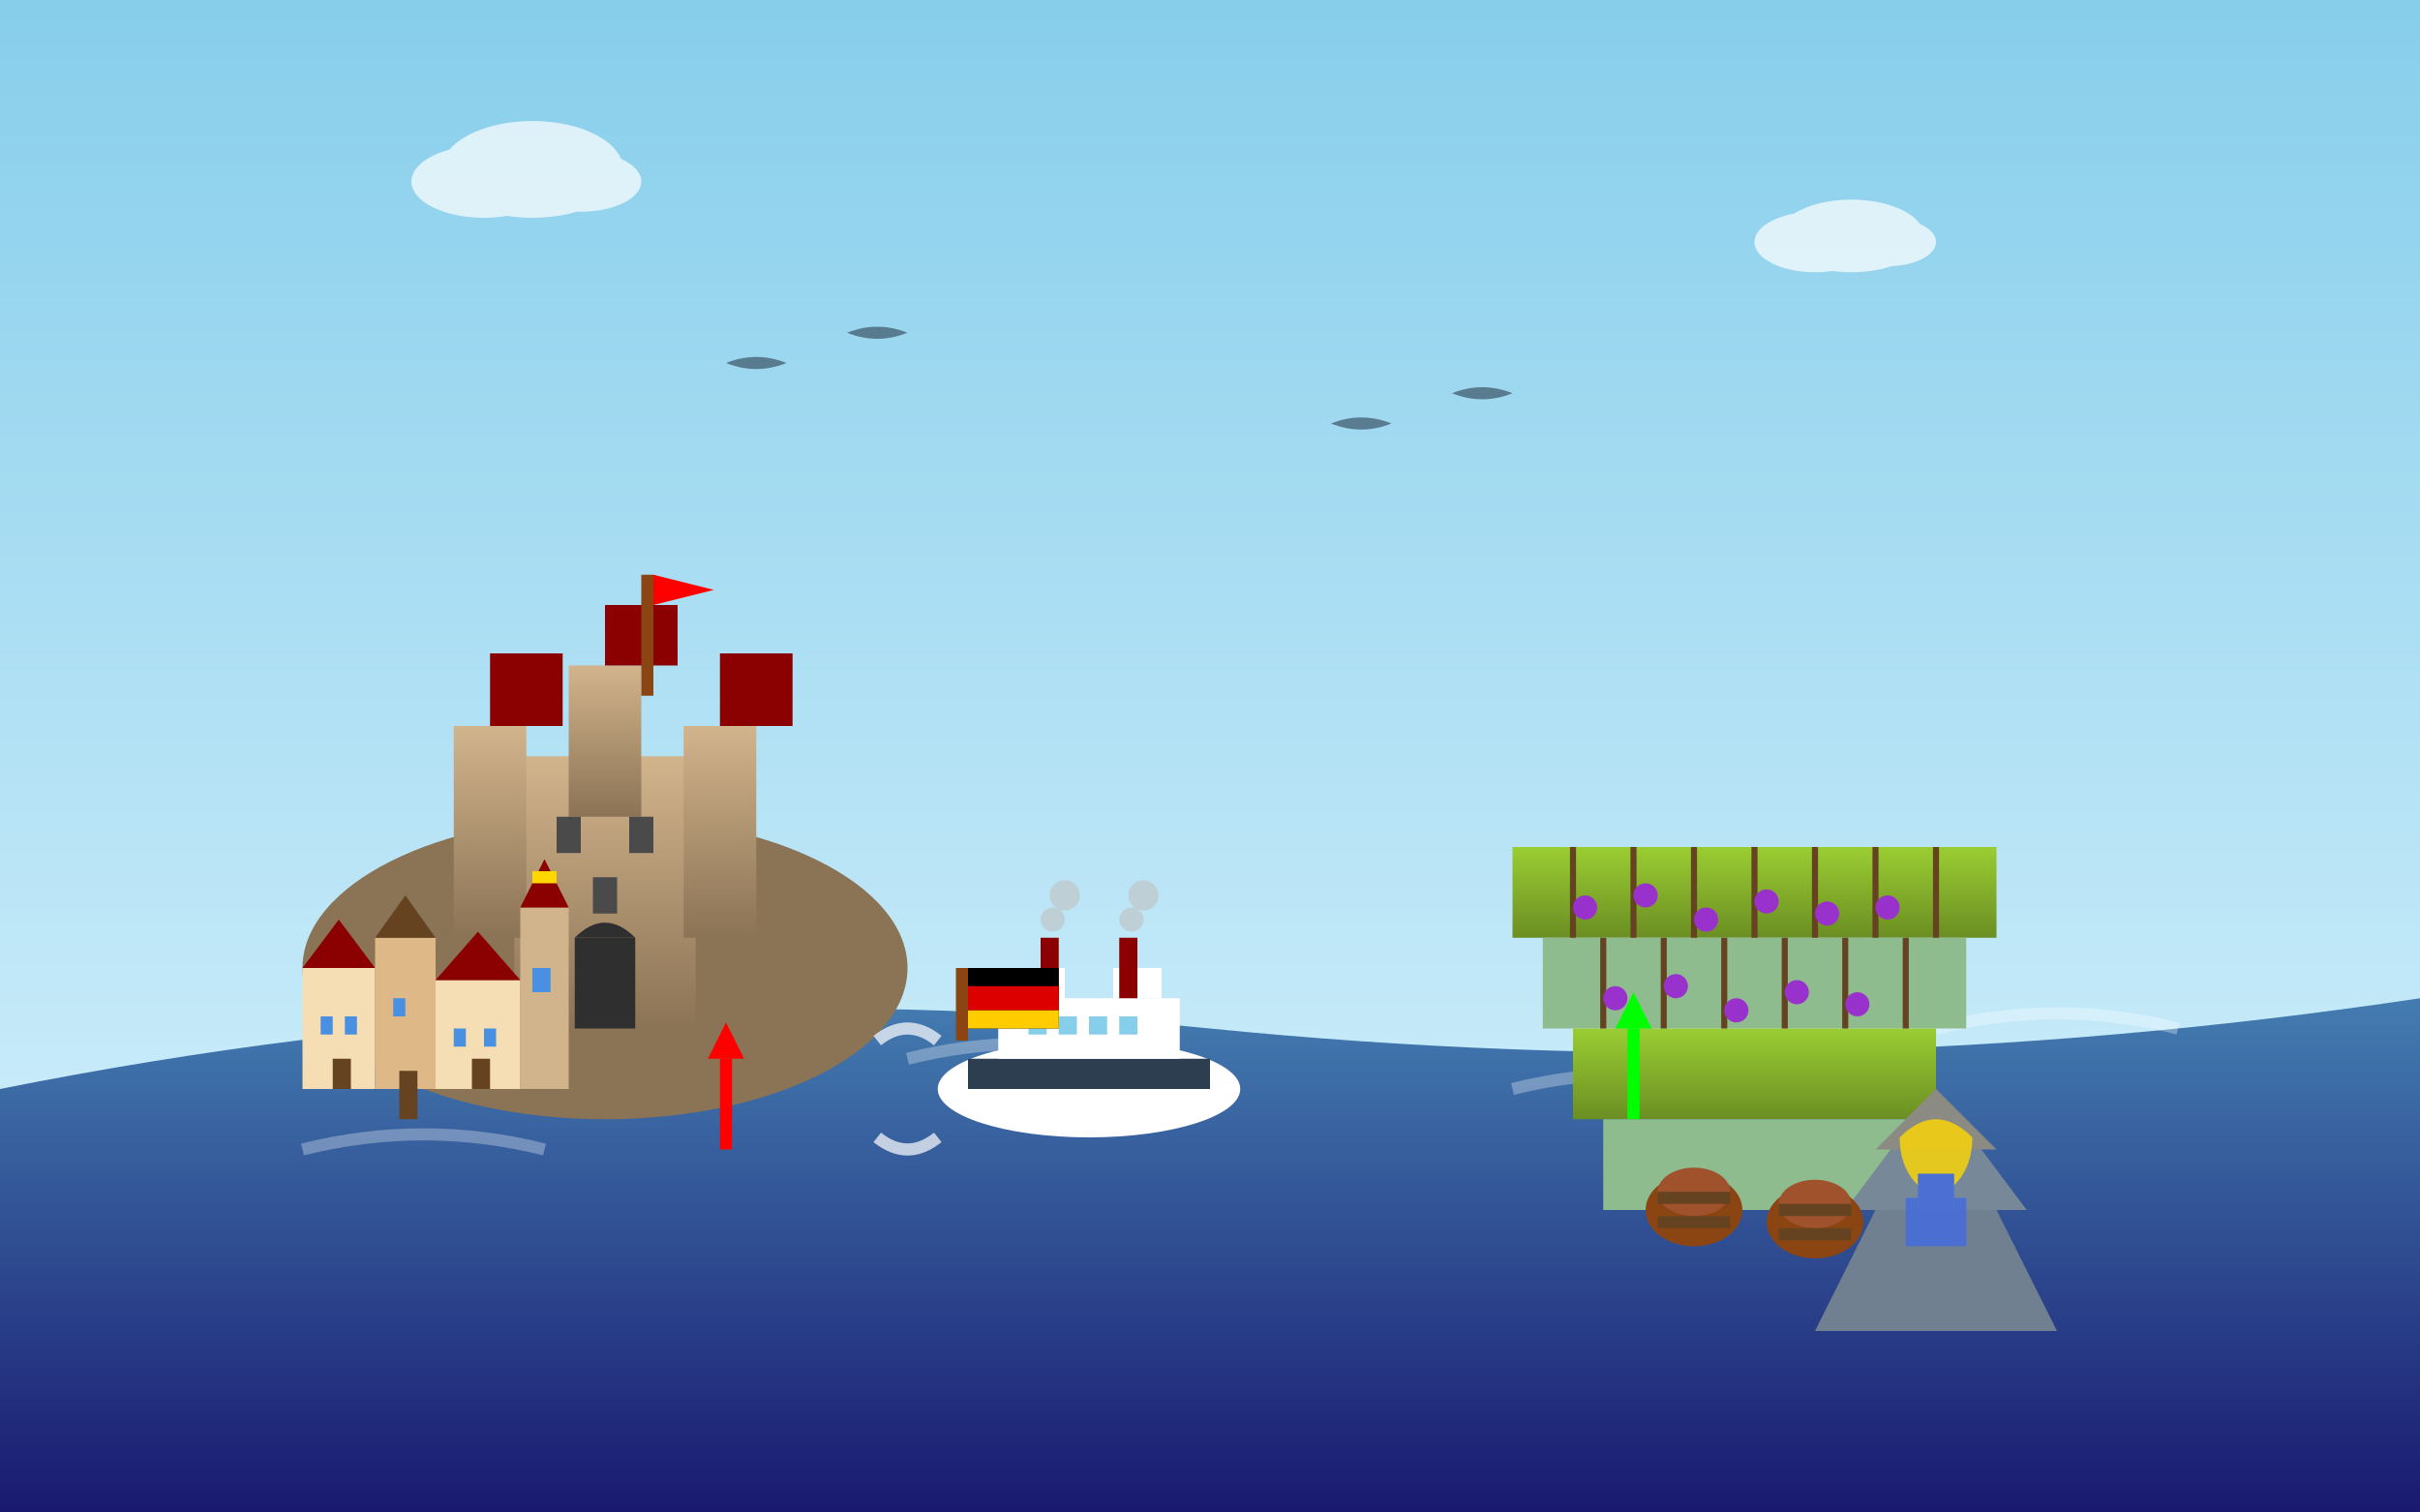 <svg xmlns="http://www.w3.org/2000/svg" viewBox="0 0 400 250" width="400" height="250">
  <rect x="0" y="0" width="400" height="250" fill="#333333" stroke="none"/>
  <defs>
    <linearGradient id="rhineGradient" x1="0%" y1="0%" x2="0%" y2="100%">
      <stop offset="0%" style="stop-color:#4682B4;stop-opacity:1" />
      <stop offset="100%" style="stop-color:#191970;stop-opacity:1" />
    </linearGradient>
    <linearGradient id="castleGradient" x1="0%" y1="0%" x2="0%" y2="100%">
      <stop offset="0%" style="stop-color:#D2B48C;stop-opacity:1" />
      <stop offset="100%" style="stop-color:#8B7355;stop-opacity:1" />
    </linearGradient>
    <linearGradient id="vineyardGradient" x1="0%" y1="0%" x2="0%" y2="100%">
      <stop offset="0%" style="stop-color:#9ACD32;stop-opacity:1" />
      <stop offset="100%" style="stop-color:#6B8E23;stop-opacity:1" />
    </linearGradient>
    <linearGradient id="skyGradient" x1="0%" y1="0%" x2="0%" y2="100%">
      <stop offset="0%" style="stop-color:#87CEEB;stop-opacity:1" />
      <stop offset="100%" style="stop-color:#E0F6FF;stop-opacity:1" />
    </linearGradient>
  </defs>
  
  <!-- Sky Background -->
  <rect width="400" height="250" fill="url(#skyGradient)"/>
  
  <!-- Rhine River -->
  <path d="M 0 180 Q 100 160 200 170 Q 300 180 400 165 L 400 250 L 0 250 Z" 
        fill="url(#rhineGradient)"/>
  
  <!-- River Reflections -->
  <g opacity="0.3">
    <path d="M 50 190 Q 70 185 90 190" stroke="white" stroke-width="2" fill="none"/>
    <path d="M 150 175 Q 170 170 190 175" stroke="white" stroke-width="2" fill="none"/>
    <path d="M 250 180 Q 270 175 290 180" stroke="white" stroke-width="2" fill="none"/>
    <path d="M 320 170 Q 340 165 360 170" stroke="white" stroke-width="2" fill="none"/>
  </g>
  
  <!-- Castle on Hilltop -->
  <g transform="translate(100,120)">
    <!-- Castle Hill -->
    <ellipse cx="0" cy="40" rx="50" ry="25" fill="#8B7355"/>
    
    <!-- Main Castle Keep -->
    <rect x="-15" y="5" width="30" height="45" fill="url(#castleGradient)"/>
    
    <!-- Castle Towers -->
    <rect x="-25" y="0" width="12" height="35" fill="url(#castleGradient)"/>
    <rect x="13" y="0" width="12" height="35" fill="url(#castleGradient)"/>
    <rect x="-6" y="-10" width="12" height="25" fill="url(#castleGradient)"/>
    
    <!-- Tower Roofs -->
    <polygon points="-19,0 -19,-12 -7,-12 -7,0" fill="#8B0000"/>
    <polygon points="19,0 19,-12 31,-12 31,0" fill="#8B0000"/>
    <polygon points="0,-10 0,-20 12,-20 12,-10" fill="#8B0000"/>
    
    <!-- Castle Windows -->
    <rect x="-8" y="15" width="4" height="6" fill="#4A4A4A"/>
    <rect x="4" y="15" width="4" height="6" fill="#4A4A4A"/>
    <rect x="-2" y="25" width="4" height="6" fill="#4A4A4A"/>
    
    <!-- Castle Gate -->
    <rect x="-5" y="35" width="10" height="15" fill="#2F2F2F"/>
    <path d="M -5 35 Q 0 30 5 35" fill="#2F2F2F"/>
    
    <!-- Flag -->
    <rect x="6" y="-25" width="2" height="20" fill="#8B4513"/>
    <polygon points="8,-25 8,-20 18,-22.5" fill="#FF0000"/>
  </g>
  
  <!-- Vineyard Terraces -->
  <g transform="translate(250,140)">
    <!-- Terraced hillside -->
    <rect x="0" y="0" width="80" height="15" fill="url(#vineyardGradient)"/>
    <rect x="5" y="15" width="70" height="15" fill="#8FBC8F"/>
    <rect x="10" y="30" width="60" height="15" fill="url(#vineyardGradient)"/>
    <rect x="15" y="45" width="50" height="15" fill="#8FBC8F"/>
    
    <!-- Grape Vines -->
    <g stroke="#654321" stroke-width="1">
      <line x1="10" y1="0" x2="10" y2="15"/>
      <line x1="20" y1="0" x2="20" y2="15"/>
      <line x1="30" y1="0" x2="30" y2="15"/>
      <line x1="40" y1="0" x2="40" y2="15"/>
      <line x1="50" y1="0" x2="50" y2="15"/>
      <line x1="60" y1="0" x2="60" y2="15"/>
      <line x1="70" y1="0" x2="70" y2="15"/>
      
      <line x1="15" y1="15" x2="15" y2="30"/>
      <line x1="25" y1="15" x2="25" y2="30"/>
      <line x1="35" y1="15" x2="35" y2="30"/>
      <line x1="45" y1="15" x2="45" y2="30"/>
      <line x1="55" y1="15" x2="55" y2="30"/>
      <line x1="65" y1="15" x2="65" y2="30"/>
    </g>
    
    <!-- Grape Clusters -->
    <g fill="#9932CC">
      <circle cx="12" cy="10" r="2"/>
      <circle cx="22" cy="8" r="2"/>
      <circle cx="32" cy="12" r="2"/>
      <circle cx="42" cy="9" r="2"/>
      <circle cx="52" cy="11" r="2"/>
      <circle cx="62" cy="10" r="2"/>
      
      <circle cx="17" cy="25" r="2"/>
      <circle cx="27" cy="23" r="2"/>
      <circle cx="37" cy="27" r="2"/>
      <circle cx="47" cy="24" r="2"/>
      <circle cx="57" cy="26" r="2"/>
    </g>
  </g>
  
  <!-- River Cruise Ship -->
  <g transform="translate(180,180)">
    <!-- Ship Hull -->
    <ellipse cx="0" cy="0" rx="25" ry="8" fill="white"/>
    <rect x="-20" y="-5" width="40" height="5" fill="#2c3e50"/>
    
    <!-- Ship Cabin -->
    <rect x="-15" y="-15" width="30" height="10" fill="white"/>
    <rect x="-12" y="-20" width="8" height="5" fill="white"/>
    <rect x="4" y="-20" width="8" height="5" fill="white"/>
    
    <!-- Windows -->
    <rect x="-10" y="-12" width="3" height="3" fill="#87CEEB"/>
    <rect x="-5" y="-12" width="3" height="3" fill="#87CEEB"/>
    <rect x="0" y="-12" width="3" height="3" fill="#87CEEB"/>
    <rect x="5" y="-12" width="3" height="3" fill="#87CEEB"/>
    
    <!-- Smokestacks -->
    <rect x="-8" y="-25" width="3" height="10" fill="#8B0000"/>
    <rect x="5" y="-25" width="3" height="10" fill="#8B0000"/>
    
    <!-- Smoke -->
    <g opacity="0.6">
      <circle cx="-6" cy="-28" r="2" fill="#C0C0C0"/>
      <circle cx="-4" cy="-32" r="2.5" fill="#C0C0C0"/>
      <circle cx="7" cy="-28" r="2" fill="#C0C0C0"/>
      <circle cx="9" cy="-32" r="2.5" fill="#C0C0C0"/>
    </g>
    
    <!-- Wake -->
    <path d="M -25 8 Q -30 12 -35 8" stroke="white" stroke-width="2" fill="none" opacity="0.7"/>
    <path d="M -25 -8 Q -30 -12 -35 -8" stroke="white" stroke-width="2" fill="none" opacity="0.7"/>
  </g>
  
  <!-- Loreley Rock -->
  <g transform="translate(320,100)">
    <!-- Rock Formation -->
    <polygon points="0,80 -20,120 20,120" fill="#708090"/>
    <polygon points="0,80 -15,100 15,100" fill="#778899"/>
    <polygon points="0,80 -10,90 10,90" fill="#8B8B83"/>
    
    <!-- Loreley Figure -->
    <g transform="translate(0,90)" opacity="0.8">
      <circle cx="0" cy="0" r="4" fill="#FDBCB4"/>
      <path d="M -6 -2 Q 0 -8 6 -2 Q 6 5 0 8 Q -6 5 -6 -2" fill="#FFD700"/>
      <rect x="-3" y="4" width="6" height="12" fill="#4169E1"/>
      <rect x="-5" y="8" width="2" height="8" fill="#4169E1"/>
      <rect x="3" y="8" width="2" height="8" fill="#4169E1"/>
    </g>
  </g>
  
  <!-- Medieval Town -->
  <g transform="translate(50,160)">
    <!-- Town Buildings -->
    <rect x="0" y="0" width="12" height="20" fill="#F5DEB3"/>
    <polygon points="0,0 6,-8 12,0" fill="#8B0000"/>
    
    <rect x="12" y="-5" width="10" height="25" fill="#DEB887"/>
    <polygon points="12,-5 17,-12 22,-5" fill="#654321"/>
    
    <rect x="22" y="2" width="14" height="18" fill="#F5DEB3"/>
    <polygon points="22,2 29,-6 36,2" fill="#8B0000"/>
    
    <!-- Church Tower -->
    <rect x="36" y="-10" width="8" height="30" fill="#D2B48C"/>
    <polygon points="36,-10 40,-18 44,-10" fill="#8B0000"/>
    <rect x="38" y="-16" width="4" height="2" fill="#FFD700"/>
    
    <!-- Windows -->
    <rect x="3" y="8" width="2" height="3" fill="#4A90E2"/>
    <rect x="7" y="8" width="2" height="3" fill="#4A90E2"/>
    <rect x="15" y="5" width="2" height="3" fill="#4A90E2"/>
    <rect x="25" y="10" width="2" height="3" fill="#4A90E2"/>
    <rect x="30" y="10" width="2" height="3" fill="#4A90E2"/>
    <rect x="38" y="0" width="3" height="4" fill="#4A90E2"/>
    
    <!-- Doors -->
    <rect x="5" y="15" width="3" height="5" fill="#654321"/>
    <rect x="16" y="17" width="3" height="8" fill="#654321"/>
    <rect x="28" y="15" width="3" height="5" fill="#654321"/>
  </g>
  
  <!-- Wine Barrels -->
  <g transform="translate(280,200)">
    <ellipse cx="0" cy="0" rx="8" ry="6" fill="#8B4513"/>
    <ellipse cx="0" cy="-3" rx="6" ry="4" fill="#A0522D"/>
    <rect x="-6" y="-3" width="12" height="2" fill="#654321"/>
    <rect x="-6" y="1" width="12" height="2" fill="#654321"/>
    
    <ellipse cx="20" cy="2" rx="8" ry="6" fill="#8B4513"/>
    <ellipse cx="20" cy="-1" rx="6" ry="4" fill="#A0522D"/>
    <rect x="14" y="-1" width="12" height="2" fill="#654321"/>
    <rect x="14" y="3" width="12" height="2" fill="#654321"/>
  </g>
  
  <!-- Birds -->
  <g fill="#2c3e50" opacity="0.6">
    <path d="M 120 60 Q 125 58 130 60 Q 125 62 120 60"/>
    <path d="M 140 55 Q 145 53 150 55 Q 145 57 140 55"/>
    <path d="M 220 70 Q 225 68 230 70 Q 225 72 220 70"/>
    <path d="M 240 65 Q 245 63 250 65 Q 245 67 240 65"/>
  </g>
  
  <!-- Clouds -->
  <g opacity="0.7">
    <g transform="translate(80,30)">
      <ellipse cx="0" cy="0" rx="12" ry="6" fill="white"/>
      <ellipse cx="8" cy="-2" rx="15" ry="8" fill="white"/>
      <ellipse cx="16" cy="0" rx="10" ry="5" fill="white"/>
    </g>
    
    <g transform="translate(300,40)">
      <ellipse cx="0" cy="0" rx="10" ry="5" fill="white"/>
      <ellipse cx="6" cy="-1" rx="12" ry="6" fill="white"/>
      <ellipse cx="12" cy="0" rx="8" ry="4" fill="white"/>
    </g>
  </g>
  
  <!-- German Flag on Ship -->
  <g transform="translate(160,160)">
    <rect x="0" y="0" width="15" height="10" fill="#000000"/>
    <rect x="0" y="3" width="15" height="4" fill="#DD0000"/>
    <rect x="0" y="7" width="15" height="3" fill="#FFCC00"/>
    <rect x="-2" y="0" width="2" height="12" fill="#8B4513"/>
  </g>
  
  <!-- Rhine Navigation Markers -->
  <g>
    <g transform="translate(120,175)">
      <rect x="-1" y="0" width="2" height="15" fill="#FF0000"/>
      <polygon points="-3,0 3,0 0,-6" fill="#FF0000"/>
    </g>
    
    <g transform="translate(270,170)">
      <rect x="-1" y="0" width="2" height="15" fill="#00FF00"/>
      <polygon points="-3,0 3,0 0,-6" fill="#00FF00"/>
    </g>
  </g>
</svg>
